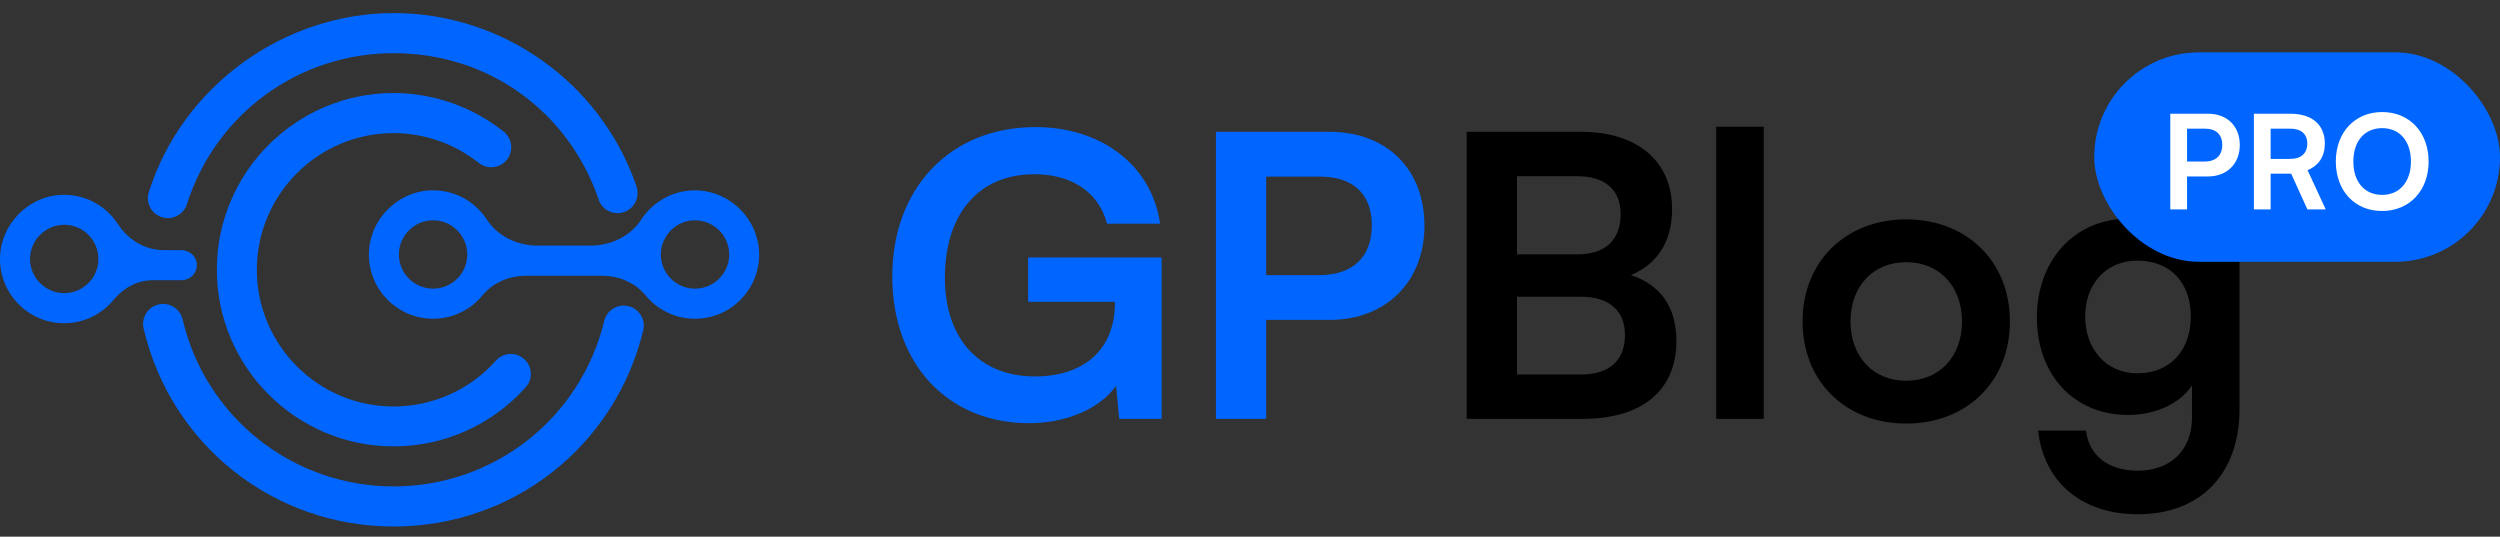 <?xml version="1.0" encoding="UTF-8"?> <svg xmlns="http://www.w3.org/2000/svg" width="191" height="41" viewBox="0 0 191 41" fill="none"><rect x="0" y="0" width="191" height="41" fill="#333333" stroke="none"/><path d="M79.03 13.31C81.67 13.31 83.89 14.51 84.58 17.09H88.63C88 12.62 84.13 9.71 79.12 9.71C72.52 9.71 68.17 14.45 68.17 21.11C68.17 27.86 72.46 32.33 78.61 32.33C81.58 32.33 84.07 31.16 85.27 29.48L85.51 32H88.75V19.67H78.55V23.06H85.18V23.15C85.18 26.66 82.87 28.76 79.06 28.76C75.01 28.76 72.19 26.09 72.19 21.2C72.19 16.46 74.68 13.31 79.03 13.31ZM101.567 24.44C105.947 24.44 108.827 21.47 108.827 17.24C108.827 12.95 105.977 10.07 101.567 10.07H92.897V32H96.737V24.44H101.567ZM100.817 13.49C103.367 13.49 104.807 14.81 104.807 17.21C104.807 19.61 103.397 21.02 100.757 21.02H96.737V13.49H100.817Z" fill="#0166FF"></path><path d="M112.057 32H120.937C125.467 32 128.077 29.81 128.077 26.06C128.077 23.51 126.907 21.77 124.597 21.02C126.667 20.15 127.747 18.41 127.747 15.98C127.747 12.32 125.107 10.07 120.787 10.07H112.057V32ZM120.457 13.46C122.617 13.46 123.817 14.48 123.817 16.37C123.817 18.32 122.647 19.43 120.547 19.43H115.897V13.46H120.457ZM120.787 22.67C122.917 22.67 124.147 23.72 124.147 25.58C124.147 27.56 122.947 28.61 120.787 28.61H115.897V22.67H120.787ZM134.748 32V9.68H131.118V32H134.748ZM137.717 24.56C137.717 29.18 141.047 32.36 145.637 32.36C150.227 32.36 153.557 29.18 153.557 24.56C153.557 19.94 150.227 16.76 145.637 16.76C141.047 16.76 137.717 19.94 137.717 24.56ZM141.377 24.56C141.377 21.86 143.117 20.03 145.637 20.03C148.157 20.03 149.897 21.86 149.897 24.56C149.897 27.26 148.157 29.09 145.637 29.09C143.117 29.09 141.377 27.26 141.377 24.56ZM155.618 24.26C155.618 28.55 158.378 31.7 162.578 31.7C164.708 31.7 166.538 30.83 167.468 29.45V31.91C167.468 34.37 165.848 35.96 163.328 35.96C161.078 35.96 159.608 34.82 159.368 32.9H155.708C156.158 36.86 159.068 39.29 163.328 39.29C168.128 39.29 171.098 36.2 171.098 31.25V17.18H167.708L167.498 19.22C166.628 17.63 164.888 16.7 162.668 16.7C158.438 16.7 155.618 19.94 155.618 24.26ZM159.308 24.17C159.308 21.74 160.868 19.91 163.298 19.91C165.848 19.91 167.378 21.65 167.378 24.17C167.378 26.75 165.818 28.52 163.298 28.52C160.898 28.52 159.308 26.66 159.308 24.17Z" fill="black"></path><path d="M53.372 14.546C51.539 14.45 49.912 15.362 48.992 16.776C48.154 18.059 46.658 18.766 45.127 18.766H41.062C39.525 18.766 38.035 18.059 37.197 16.776C36.277 15.362 34.65 14.45 32.817 14.546C30.298 14.683 28.231 16.824 28.183 19.349C28.128 22.094 30.353 24.352 33.085 24.352C34.609 24.352 35.975 23.652 36.875 22.554C37.678 21.573 38.927 21.065 40.197 21.065H45.985C47.255 21.065 48.504 21.573 49.308 22.554C50.207 23.652 51.573 24.352 53.097 24.352C55.837 24.352 58.054 22.101 57.999 19.349C57.951 16.824 55.885 14.683 53.365 14.553L53.372 14.546ZM33.085 22.053C31.643 22.053 30.476 20.88 30.476 19.445C30.476 18.011 31.65 16.831 33.085 16.831C34.52 16.831 35.701 18.004 35.701 19.445C35.701 20.886 34.527 22.053 33.085 22.053ZM53.097 22.053C51.656 22.053 50.489 20.88 50.489 19.445C50.489 18.011 51.662 16.831 53.097 16.831C54.532 16.831 55.713 18.004 55.713 19.445C55.713 20.886 54.539 22.053 53.097 22.053Z" fill="#0166FF"></path><path d="M13.889 21.401C14.583 21.401 15.139 20.784 15.022 20.063C14.933 19.5 14.404 19.109 13.828 19.109H12.503C11.068 19.109 9.791 18.32 9.008 17.119C8.088 15.706 6.461 14.793 4.628 14.889C2.116 15.026 0.049 17.167 0.001 19.692C-0.054 22.437 2.17 24.695 4.903 24.695C6.427 24.695 7.793 23.995 8.692 22.897C9.434 21.991 10.498 21.408 11.665 21.408H13.883L13.889 21.401ZM4.91 22.396C3.468 22.396 2.294 21.223 2.294 19.788C2.294 18.354 3.468 17.174 4.91 17.174C6.351 17.174 7.518 18.347 7.518 19.788C7.518 21.23 6.345 22.396 4.91 22.396Z" fill="#0166FF"></path><path d="M30.071 10.168C32.419 10.168 34.726 10.977 36.579 12.446C37.238 12.967 38.199 12.865 38.728 12.199C39.25 11.54 39.14 10.579 38.481 10.051C36.092 8.157 33.105 7.107 30.071 7.107C22.622 7.107 16.567 13.166 16.567 20.605C16.567 28.044 22.629 34.103 30.071 34.103C33.929 34.103 37.609 32.456 40.17 29.581C40.733 28.949 40.671 27.982 40.039 27.426C39.408 26.863 38.44 26.925 37.884 27.556C35.906 29.78 33.057 31.056 30.071 31.056C24.311 31.056 19.622 26.369 19.622 20.612C19.622 14.855 24.311 10.168 30.071 10.168Z" fill="#0166FF"></path><path d="M48.01 23.391C47.193 23.192 46.362 23.7 46.163 24.516C44.358 31.962 37.74 37.163 30.071 37.163C22.402 37.163 15.709 31.914 13.951 24.4C13.759 23.576 12.935 23.069 12.111 23.261C11.288 23.453 10.78 24.276 10.972 25.1C13.059 34.007 20.913 40.224 30.071 40.224C39.229 40.224 47.001 34.062 49.143 25.237C49.342 24.413 48.834 23.59 48.017 23.391H48.01Z" fill="#0166FF"></path><path d="M12.365 16.591C12.516 16.639 12.674 16.666 12.825 16.666C13.471 16.666 14.075 16.248 14.281 15.603C16.471 8.699 22.821 4.061 30.071 4.061C37.321 4.061 43.362 8.493 45.69 15.102C45.703 15.156 45.724 15.211 45.737 15.266C46.019 16.062 46.884 16.481 47.687 16.2C48.484 15.918 48.902 15.047 48.628 14.251C48.614 14.196 48.593 14.141 48.573 14.079C45.813 6.256 38.378 1 30.071 1C21.764 1 13.965 6.497 11.37 14.676C11.116 15.479 11.562 16.337 12.365 16.598V16.591Z" fill="#0166FF"></path><rect x="160" y="4" width="31" height="16" rx="8" fill="#0166FF"></rect><path d="M168.7 13.48H167.09V16H165.81V8.69H168.7C170.17 8.69 171.12 9.65 171.12 11.08C171.12 12.49 170.16 13.48 168.7 13.48ZM168.45 9.83H167.09V12.34H168.43C169.31 12.34 169.78 11.87 169.78 11.07C169.78 10.27 169.3 9.83 168.45 9.83ZM173.477 16H172.197V8.69H174.987C176.647 8.69 177.617 9.53 177.617 10.97C177.617 11.95 177.157 12.65 176.297 13L177.687 16H176.287L175.047 13.27H173.477V16ZM173.477 9.83V12.14H174.987C175.797 12.14 176.277 11.71 176.277 10.97C176.277 10.24 175.797 9.83 174.987 9.83H173.477ZM185.546 12.34C185.546 14.56 184.086 16.12 181.986 16.12C179.896 16.12 178.456 14.57 178.456 12.34C178.456 10.12 179.906 8.56 181.996 8.56C184.086 8.56 185.546 10.11 185.546 12.34ZM184.196 12.34C184.196 10.78 183.336 9.79 181.996 9.79C180.656 9.79 179.796 10.78 179.796 12.34C179.796 13.9 180.656 14.89 181.996 14.89C183.336 14.89 184.196 13.88 184.196 12.34Z" fill="white"></path></svg> 